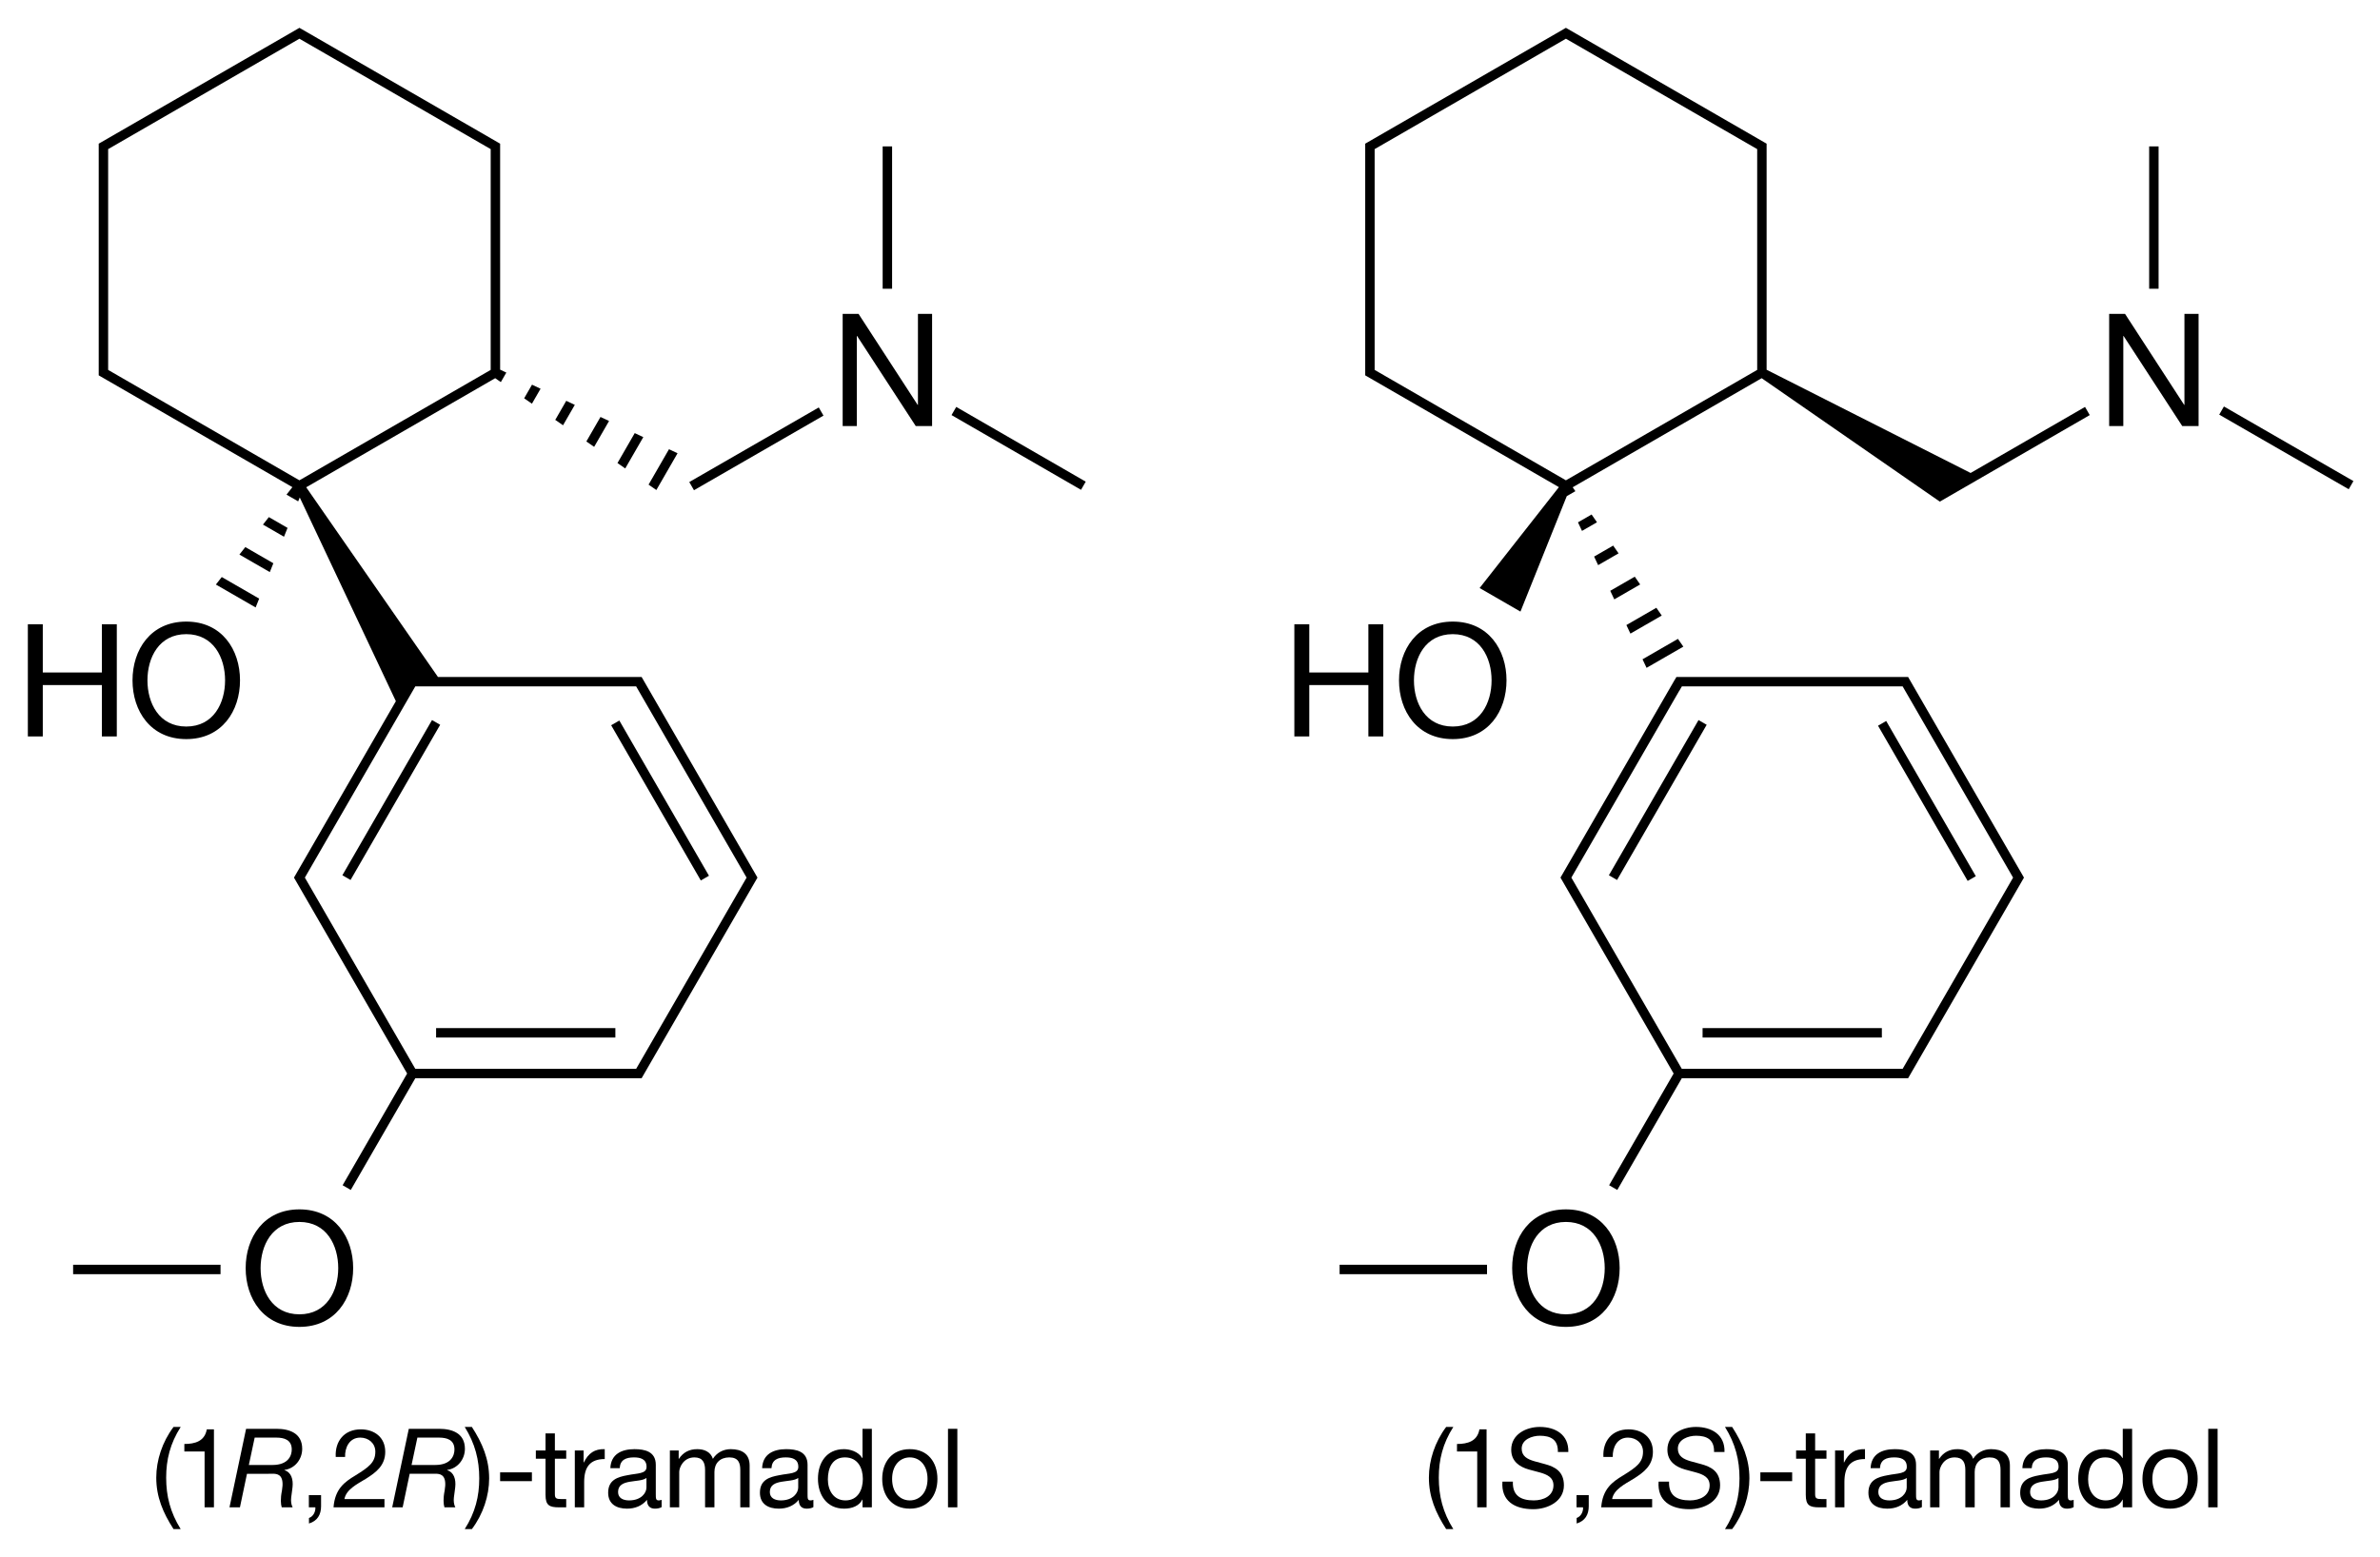 <?xml version="1.0" encoding="utf-8"?>
<!-- Generator: Adobe Illustrator 17.0.2, SVG Export Plug-In . SVG Version: 6.00 Build 0)  -->
<!DOCTYPE svg PUBLIC "-//W3C//DTD SVG 1.1//EN" "http://www.w3.org/Graphics/SVG/1.1/DTD/svg11.dtd">
<svg version="1.1" id="Слой_1" xmlns="http://www.w3.org/2000/svg" xmlns:xlink="http://www.w3.org/1999/xlink" x="0px" y="0px"
	 width="605.764px" height="396.397px" viewBox="0.789 0.002 605.764 396.397" enable-background="new 0.789 0.002 605.764 396.397"
	 xml:space="preserve">
<g>
	<rect x="77.559" y="202.487" transform="matrix(-0.5 0.866 -0.866 -0.5 326.956 218.608)" width="45.627" height="2.4"/>
	<rect x="111.785" y="261.756" width="45.628" height="2.4"/>
	<polygon points="55.735,148.825 65.852,154.659 66.754,152.408 57.233,146.917 	"/>
	<polygon points="61.727,141.195 69.462,145.656 70.365,143.405 63.225,139.288 	"/>
	<polygon points="67.719,133.566 73.073,136.653 73.976,134.402 69.217,131.658 	"/>
	<polygon points="155.808,107.187 153.629,106.16 150.031,112.398 152.01,113.772 	"/>
	<polygon points="147.092,103.078 144.913,102.051 142.115,106.903 144.094,108.277 	"/>
	<polygon points="138.376,98.97 136.197,97.943 134.198,101.409 136.177,102.782 	"/>
	<polygon points="164.524,111.295 162.345,110.268 157.948,117.893 159.927,119.266 	"/>
	<polygon points="173.24,115.403 171.061,114.376 165.864,123.387 167.844,124.761 	"/>
	<rect x="167.631" y="180.867" transform="matrix(-0.866 0.5 -0.5 -0.866 416.839 295.78)" width="2.4" height="45.63"/>
	<rect x="192.041" y="95.128" transform="matrix(-0.499 -0.866 0.866 -0.499 190.87 338.586)" width="2.4" height="38.06"/>
	<rect x="241.028" y="112.963" transform="matrix(0.866 0.5 -0.5 0.866 91.925 -114.736)" width="38.059" height="2.4"/>
	<rect x="225.447" y="37.275" width="2.4" height="36.24"/>
	<rect x="19.399" y="322.007" width="37.52" height="2.4"/>
	<path d="M164.438,273.923l27.8-48.151l1-1.732l0.346-0.6l-0.346-0.599l-1-1.732l0,0l-27.8-48.151l-0.345-0.601h-0.694h-2h-49.144
		l-33.53-48.294l48.102-27.772l1.435,0.996l1.399-2.426l-1.578-0.744V39.274v-2l0.001-0.693l-0.602-0.347l-1.732-1l0,0L77.6,7.434
		l-0.599-0.346l-0.599,0.346l-48.151,27.8l0,0l-1.732,1l-0.603,0.346v0.694v2v53.6v2l-0.001,0.693l0.602,0.347l1.732,1l0,0
		L76.08,124.53v0.001l-0.87-0.502l-1.498,1.907l2.972,1.714l0.399-0.994l24.464,51.865l0,0l-24.588,42.588l0,0l-1,1.732
		l-0.346,0.599l0.346,0.6l1,1.732l27.454,47.551l-16.42,28.441l2.079,1.199l16.42-28.44h54.907h2l0.693,0.001L164.438,273.923z
		 M76.998,122.289L28.315,94.181v-1.307v-53.6v-1.307l1.132-0.653l0,0L76.998,9.86l47.552,27.454l0,0l1.131,0.653v1.307v54.907
		L76.998,122.289z M162.706,272.124h-1.307h-54.907l-28.107-48.683l28.107-48.683h54.907h1.307l28.107,48.683L162.706,272.124z"/>
	<path d="M48.198,158.258c-9.08,0-13.68,7.16-13.68,14.96s4.6,14.96,13.68,14.96s13.68-7.16,13.68-14.96
		S57.278,158.258,48.198,158.258z M48.198,184.978c-6.96,0-9.88-6-9.88-11.76s2.92-11.76,9.88-11.76s9.88,6,9.88,11.76
		S55.158,184.978,48.198,184.978z"/>
	<polygon points="26.718,187.498 30.518,187.498 30.518,158.937 26.718,158.937 26.718,171.217 11.678,171.217 11.678,158.937 
		7.878,158.937 7.878,187.498 11.678,187.498 11.678,174.418 26.718,174.418 	"/>
	<polygon points="234.427,103.074 234.347,103.074 219.307,79.914 215.267,79.914 215.267,108.474 218.867,108.474 218.867,85.554 
		218.947,85.554 233.867,108.474 238.027,108.474 238.027,79.914 234.427,79.914 	"/>
	<path d="M63.318,322.867c0,7.8,4.6,14.96,13.68,14.96s13.68-7.16,13.68-14.96s-4.6-14.96-13.68-14.96
		S63.318,315.067,63.318,322.867z M76.998,311.107c6.96,0,9.88,6,9.88,11.76s-2.92,11.76-9.88,11.76s-9.88-6-9.88-11.76
		S70.038,311.107,76.998,311.107z"/>
</g>
<g>
	<polygon points="429.236,164.637 427.863,162.657 418.851,167.854 419.878,170.033 	"/>
	<polygon points="423.742,156.72 422.368,154.741 414.743,159.138 415.77,161.317 	"/>
	<polygon points="418.247,148.804 416.873,146.824 410.635,150.422 411.662,152.601 	"/>
	<polygon points="412.752,140.887 411.379,138.908 406.527,141.706 407.554,143.885 	"/>
	<polygon points="402.418,132.99 403.446,135.169 407.258,132.971 405.884,130.991 	"/>
	<rect x="399.911" y="202.495" transform="matrix(-0.5 0.866 -0.866 -0.5 810.496 -60.543)" width="45.627" height="2.4"/>
	
		<rect x="489.989" y="180.848" transform="matrix(-0.866 0.5 -0.5 -0.866 1018.436 134.701)" width="2.4" height="45.63"/>
	<rect x="434.136" y="261.756" width="45.628" height="2.4"/>
	<path d="M350.599,96.914L350.599,96.914l46.962,27.114l-20.175,25.687l10.392,6l11.789-29.396l2.194-1.265l-0.687-0.99
		l48.103-27.772l45.342,31.422l5.196-3l0,0l32.96-19.03l-1.199-2.079l-29.122,16.814l-51.922-26.28V39.274v-2l0.001-0.693
		l-0.602-0.347l-1.732-1l0,0l-48.151-27.8l-0.599-0.346l-0.6,0.346l-48.151,27.8l0,0l-1.732,1l-0.6,0.345v0.694v2v53.6v2
		l-0.001,0.693l0.602,0.347L350.599,96.914z M449.233,94.874L449.233,94.874L449.233,94.874L449.233,94.874z M350.667,92.874v-53.6
		v-1.307l1.132-0.653l0,0L399.35,9.86l47.552,27.454l0,0l1.132,0.653v1.307v54.907l-48.683,28.107l-48.683-28.107L350.667,92.874
		L350.667,92.874z"/>
	<rect x="341.75" y="322.007" width="37.52" height="2.4"/>
	
		<rect x="581.179" y="95.119" transform="matrix(-0.499 0.866 -0.866 -0.499 972.169 -333.354)" width="2.4" height="38.059"/>
	<rect x="547.799" y="37.275" width="2.4" height="36.24"/>
	<path d="M370.55,158.258c-9.08,0-13.68,7.16-13.68,14.96s4.6,14.96,13.68,14.96s13.68-7.16,13.68-14.96
		S379.63,158.258,370.55,158.258z M370.55,184.978c-6.96,0-9.88-6-9.88-11.76s2.92-11.76,9.88-11.76s9.88,6,9.88,11.76
		S377.51,184.978,370.55,184.978z"/>
	<polygon points="349.07,187.498 352.87,187.498 352.87,158.937 349.07,158.937 349.07,171.217 334.03,171.217 334.03,158.937 
		330.23,158.937 330.23,187.498 334.03,187.498 334.03,174.418 349.07,174.418 	"/>
	<path d="M486.442,274.525l0.347-0.602l27.8-48.151l1-1.732l0.346-0.6l-0.346-0.599l-1-1.732l0,0l-27.8-48.151l-0.345-0.601h-0.694
		h-2h-53.58h-2h-0.02h-0.675l-0.345,0.601l-0.005,0.009l-0.015-0.009l-27.8,48.151l0,0l-1,1.732l-0.346,0.599l0.346,0.6l1,1.732
		l27.454,47.551l-16.42,28.441l2.079,1.199l16.42-28.44h54.907h2L486.442,274.525z M483.75,272.124h-54.907l-28.107-48.683
		l27.459-47.56l0.015,0.009l0.653-1.131h1.307h53.58h1.307l28.107,48.683l-28.107,48.683h-1.307V272.124z"/>
	<path d="M399.35,337.827c9.08,0,13.68-7.16,13.68-14.96s-4.6-14.96-13.68-14.96s-13.68,7.16-13.68,14.96
		S390.27,337.827,399.35,337.827z M399.35,311.107c6.96,0,9.88,6,9.88,11.76s-2.92,11.76-9.88,11.76s-9.88-6-9.88-11.76
		S392.39,311.107,399.35,311.107z"/>
	<polygon points="556.779,79.914 556.779,103.074 556.699,103.074 541.659,79.914 537.619,79.914 537.619,108.474 541.219,108.474 
		541.219,85.554 541.299,85.554 556.219,108.474 560.379,108.474 560.379,79.914 	"/>
</g>
<g>
	<path d="M44.958,363.3h1.82c-2.688,4.228-3.696,8.344-3.696,12.908c0,4.703,1.036,8.819,3.696,13.104h-1.82
		c-2.688-4.172-4.396-8.204-4.396-13.104C40.562,371.812,42.074,367.136,44.958,363.3z"/>
	<path d="M52.861,369.544H47.71v-1.904c2.716,0,5.18-0.7,5.712-3.724h1.82v19.852h-2.38V369.544z"/>
	<path d="M63.426,363.776h7.7c3.388,0,6.58,1.148,6.58,5.097c0,2.659-1.848,5.012-4.508,5.376v0.056
		c1.708,0.532,2.268,2.324,2.044,4.34c-0.14,1.792-0.784,3.556,0.028,5.124h-2.772c-0.252-0.756-0.364-2.24,0.056-4.284
		c0.616-3.584-0.728-4.172-1.932-4.256h-1.064H63.65l-1.792,8.54h-2.66L63.426,363.776z M64.126,372.987h5.992
		c4.172,0,4.928-2.52,4.928-3.947c0-2.465-1.932-3.024-3.92-3.024H65.61L64.126,372.987z"/>
	<path d="M79.4,380.659h3.108v2.828c0,2.128-0.924,3.752-3.08,4.396v-1.4c1.232-0.448,1.708-1.792,1.624-2.716H79.4V380.659z"/>
	<path d="M91.253,375.648c3.36-2.1,5.068-3.275,5.068-6.048c0-2.156-1.736-3.584-3.836-3.584c-2.772,0-3.948,2.548-3.864,4.928
		h-2.38c-0.224-4.031,2.184-7.027,6.384-7.027c3.444,0,6.216,2.016,6.216,5.712c0,3.5-2.352,5.235-4.816,6.804
		c-2.464,1.484-5.124,2.8-5.572,5.236h10.192v2.1H85.68C86.045,379.092,88.452,377.327,91.253,375.648z"/>
	<path d="M104.838,363.776h7.7c3.388,0,6.58,1.148,6.58,5.097c0,2.659-1.848,5.012-4.508,5.376v0.056
		c1.708,0.532,2.268,2.324,2.044,4.34c-0.14,1.792-0.784,3.556,0.028,5.124h-2.772c-0.252-0.756-0.364-2.24,0.056-4.284
		c0.616-3.584-0.728-4.172-1.932-4.256h-1.064h-5.908l-1.792,8.54h-2.66L104.838,363.776z M105.538,372.987h5.992
		c4.172,0,4.928-2.52,4.928-3.947c0-2.465-1.932-3.024-3.92-3.024h-5.516L105.538,372.987z"/>
	<path d="M122.769,376.403c0-4.704-1.036-8.819-3.696-13.104h1.82c2.688,4.172,4.396,8.204,4.396,13.104
		c0,4.396-1.512,9.072-4.396,12.908h-1.82C121.761,385.084,122.769,380.968,122.769,376.403z"/>
	<path d="M128.078,374.863h8.092v2.24h-8.092V374.863z"/>
	<path d="M142.019,369.292h2.884v2.1h-2.884v8.988c0,1.12,0.308,1.288,1.792,1.288h1.092v2.1h-1.82
		c-2.464,0-3.444-0.504-3.444-3.164v-9.212h-2.464v-2.1h2.464v-4.341h2.38V369.292z"/>
	<path d="M147.092,369.292h2.24v3.052h0.056c1.148-2.353,2.744-3.472,5.32-3.388v2.52c-3.836,0-5.236,2.156-5.236,5.852v6.44h-2.38
		V369.292z"/>
	<path d="M169.189,383.712c-0.42,0.252-1.008,0.392-1.708,0.392c-1.232,0-2.016-0.672-2.016-2.24c-1.316,1.568-3.08,2.24-5.096,2.24
		c-2.632,0-4.788-1.147-4.788-4.06c0-3.276,2.436-4.004,4.9-4.452c2.604-0.532,4.872-0.309,4.872-2.128
		c0-2.101-1.736-2.408-3.22-2.408c-2.016,0-3.5,0.616-3.612,2.744h-2.38c0.14-3.584,2.884-4.844,6.132-4.844
		c2.604,0,5.432,0.588,5.432,3.976v7.448c0,1.12,0,1.624,0.756,1.624c0.224,0,0.476-0.057,0.728-0.141V383.712z M165.325,376.292
		c-1.848,1.372-7.224,0.027-7.224,3.584c0,1.567,1.344,2.128,2.8,2.128c3.136,0,4.424-1.933,4.424-3.276V376.292z"/>
	<path d="M171.289,369.292h2.24v2.128h0.056c1.092-1.652,2.632-2.464,4.676-2.464c1.792,0,3.388,0.672,3.976,2.464
		c0.98-1.568,2.66-2.464,4.536-2.464c2.884,0,4.816,1.203,4.816,4.199v10.612h-2.38v-9.492c0-1.792-0.477-3.22-2.801-3.22
		c-2.323,0-3.779,1.456-3.779,3.696v9.016h-2.381v-9.492c0-1.876-0.588-3.22-2.716-3.22c-2.8,0-3.864,2.576-3.864,3.696v9.016h-2.38
		V369.292z"/>
	<path d="M207.817,383.712c-0.42,0.252-1.008,0.392-1.708,0.392c-1.232,0-2.017-0.672-2.017-2.24c-1.315,1.568-3.08,2.24-5.096,2.24
		c-2.632,0-4.788-1.147-4.788-4.06c0-3.276,2.437-4.004,4.9-4.452c2.604-0.532,4.872-0.309,4.872-2.128
		c0-2.101-1.736-2.408-3.221-2.408c-2.016,0-3.5,0.616-3.611,2.744h-2.38c0.14-3.584,2.884-4.844,6.132-4.844
		c2.604,0,5.432,0.588,5.432,3.976v7.448c0,1.12,0,1.624,0.756,1.624c0.225,0,0.477-0.057,0.729-0.141V383.712z M203.953,376.292
		c-1.848,1.372-7.224,0.027-7.224,3.584c0,1.567,1.344,2.128,2.8,2.128c3.136,0,4.424-1.933,4.424-3.276V376.292z"/>
	<path d="M222.698,383.768h-2.38v-1.96h-0.056c-0.784,1.596-2.604,2.296-4.62,2.296c-4.452,0-6.664-3.528-6.664-7.616
		s2.185-7.531,6.608-7.531c1.456,0,3.64,0.56,4.676,2.268h0.056v-7.448h2.38V383.768z M215.979,382.004
		c3.22,0,4.424-2.772,4.424-5.46c0-2.828-1.288-5.488-4.563-5.488c-3.248,0-4.34,2.771-4.34,5.6
		C211.499,379.372,212.899,382.004,215.979,382.004z"/>
	<path d="M232.359,368.956c4.592,0,7.027,3.332,7.027,7.588c0,4.228-2.436,7.56-7.027,7.56s-7.028-3.332-7.028-7.56
		C225.331,372.288,227.768,368.956,232.359,368.956z M232.359,382.004c2.492,0,4.508-1.96,4.508-5.46s-2.016-5.488-4.508-5.488
		s-4.508,1.988-4.508,5.488S229.867,382.004,232.359,382.004z"/>
	<path d="M242.074,363.776h2.38v19.992h-2.38V363.776z"/>
</g>
<g>
	<path d="M368.871,363.301h1.82c-2.688,4.228-3.696,8.344-3.696,12.908c0,4.703,1.036,8.819,3.696,13.104h-1.82
		c-2.688-4.172-4.396-8.204-4.396-13.104C364.476,371.813,365.988,367.137,368.871,363.301z"/>
	<path d="M376.776,369.545h-5.152v-1.904c2.716,0,5.181-0.7,5.712-3.724h1.82v19.852h-2.38V369.545z"/>
	<path d="M397.302,369.685c0.084-3.164-1.819-4.144-4.592-4.144c-1.932,0-4.62,0.924-4.62,3.275c0,1.933,1.429,2.688,3.248,3.22
		l2.688,0.729c2.464,0.672,4.815,1.82,4.815,5.404c0,4.144-4.199,6.075-7.783,6.075c-4.816,0-8.232-2.128-7.868-7.027h2.66
		c-0.141,3.611,2.071,4.788,5.319,4.788c2.492,0,5.013-1.148,5.013-3.836c0-2.044-1.624-2.772-3.557-3.305l-2.716-0.728
		c-2.38-0.672-4.479-2.072-4.479-5.04c0-3.864,3.724-5.796,7.279-5.796c3.92,0,7.393,1.932,7.252,6.384H397.302z"/>
	<path d="M402.054,380.66h3.108v2.828c0,2.128-0.925,3.752-3.08,4.396v-1.4c1.231-0.448,1.708-1.792,1.624-2.716h-1.652V380.66z"/>
	<path d="M413.906,375.649c3.36-2.1,5.068-3.275,5.068-6.048c0-2.156-1.736-3.584-3.836-3.584c-2.772,0-3.948,2.548-3.864,4.928
		h-2.38c-0.225-4.031,2.184-7.027,6.384-7.027c3.444,0,6.216,2.016,6.216,5.712c0,3.5-2.352,5.235-4.815,6.804
		c-2.465,1.484-5.124,2.8-5.572,5.236h10.191v2.1h-12.964C408.698,379.093,411.107,377.328,413.906,375.649z"/>
	<path d="M437.054,369.685c0.084-3.164-1.82-4.144-4.592-4.144c-1.933,0-4.62,0.924-4.62,3.275c0,1.933,1.428,2.688,3.248,3.22
		l2.688,0.729c2.464,0.672,4.816,1.82,4.816,5.404c0,4.144-4.2,6.075-7.784,6.075c-4.815,0-8.231-2.128-7.868-7.027h2.66
		c-0.14,3.611,2.072,4.788,5.32,4.788c2.492,0,5.012-1.148,5.012-3.836c0-2.044-1.624-2.772-3.556-3.305l-2.716-0.728
		c-2.381-0.672-4.48-2.072-4.48-5.04c0-3.864,3.724-5.796,7.28-5.796c3.92,0,7.392,1.932,7.252,6.384H437.054z"/>
	<path d="M443.533,376.404c0-4.704-1.036-8.819-3.696-13.104h1.82c2.688,4.172,4.396,8.204,4.396,13.104
		c0,4.396-1.512,9.072-4.396,12.908h-1.82C442.526,385.085,443.533,380.969,443.533,376.404z"/>
	<path d="M448.841,374.864h8.093v2.24h-8.093V374.864z"/>
	<path d="M462.782,369.293h2.884v2.1h-2.884v8.988c0,1.12,0.308,1.288,1.792,1.288h1.092v2.1h-1.819
		c-2.465,0-3.444-0.504-3.444-3.164v-9.212h-2.464v-2.1h2.464v-4.341h2.38V369.293z"/>
	<path d="M467.856,369.293h2.239v3.052h0.057c1.147-2.353,2.744-3.472,5.319-3.388v2.52c-3.836,0-5.235,2.156-5.235,5.852v6.44
		h-2.38V369.293z"/>
	<path d="M489.952,383.713c-0.42,0.252-1.008,0.392-1.708,0.392c-1.231,0-2.016-0.672-2.016-2.24c-1.315,1.568-3.08,2.24-5.096,2.24
		c-2.632,0-4.788-1.147-4.788-4.06c0-3.276,2.436-4.004,4.9-4.452c2.604-0.532,4.871-0.309,4.871-2.128
		c0-2.101-1.735-2.408-3.22-2.408c-2.016,0-3.5,0.616-3.612,2.744h-2.38c0.141-3.584,2.885-4.844,6.133-4.844
		c2.604,0,5.432,0.588,5.432,3.976v7.448c0,1.12,0,1.624,0.756,1.624c0.224,0,0.476-0.057,0.728-0.141V383.713z M486.089,376.293
		c-1.849,1.372-7.225,0.027-7.225,3.584c0,1.567,1.345,2.128,2.801,2.128c3.136,0,4.424-1.933,4.424-3.276V376.293z"/>
	<path d="M492.053,369.293h2.24v2.128h0.056c1.092-1.652,2.632-2.464,4.676-2.464c1.792,0,3.389,0.672,3.977,2.464
		c0.979-1.568,2.66-2.464,4.536-2.464c2.884,0,4.815,1.203,4.815,4.199v10.612h-2.38v-9.492c0-1.792-0.476-3.22-2.8-3.22
		s-3.78,1.456-3.78,3.696v9.016h-2.38v-9.492c0-1.876-0.588-3.22-2.716-3.22c-2.801,0-3.864,2.576-3.864,3.696v9.016h-2.38V369.293z
		"/>
	<path d="M528.582,383.713c-0.42,0.252-1.008,0.392-1.708,0.392c-1.232,0-2.017-0.672-2.017-2.24c-1.315,1.568-3.08,2.24-5.096,2.24
		c-2.632,0-4.788-1.147-4.788-4.06c0-3.276,2.437-4.004,4.9-4.452c2.604-0.532,4.872-0.309,4.872-2.128
		c0-2.101-1.736-2.408-3.221-2.408c-2.016,0-3.5,0.616-3.611,2.744h-2.38c0.14-3.584,2.884-4.844,6.132-4.844
		c2.604,0,5.432,0.588,5.432,3.976v7.448c0,1.12,0,1.624,0.756,1.624c0.225,0,0.477-0.057,0.729-0.141V383.713z M524.718,376.293
		c-1.848,1.372-7.224,0.027-7.224,3.584c0,1.567,1.344,2.128,2.8,2.128c3.136,0,4.424-1.933,4.424-3.276V376.293z"/>
	<path d="M543.463,383.769h-2.38v-1.96h-0.056c-0.784,1.596-2.604,2.296-4.62,2.296c-4.452,0-6.664-3.528-6.664-7.616
		s2.185-7.531,6.608-7.531c1.456,0,3.64,0.56,4.676,2.268h0.056v-7.448h2.38V383.769z M536.743,382.005
		c3.22,0,4.424-2.772,4.424-5.46c0-2.828-1.288-5.488-4.563-5.488c-3.248,0-4.34,2.771-4.34,5.6
		C532.264,379.373,533.663,382.005,536.743,382.005z"/>
	<path d="M553.123,368.957c4.592,0,7.027,3.332,7.027,7.588c0,4.228-2.436,7.56-7.027,7.56s-7.028-3.332-7.028-7.56
		C546.095,372.289,548.531,368.957,553.123,368.957z M553.123,382.005c2.492,0,4.508-1.96,4.508-5.46s-2.016-5.488-4.508-5.488
		s-4.508,1.988-4.508,5.488S550.631,382.005,553.123,382.005z"/>
	<path d="M562.838,363.776h2.38v19.992h-2.38V363.776z"/>
</g>
</svg>
